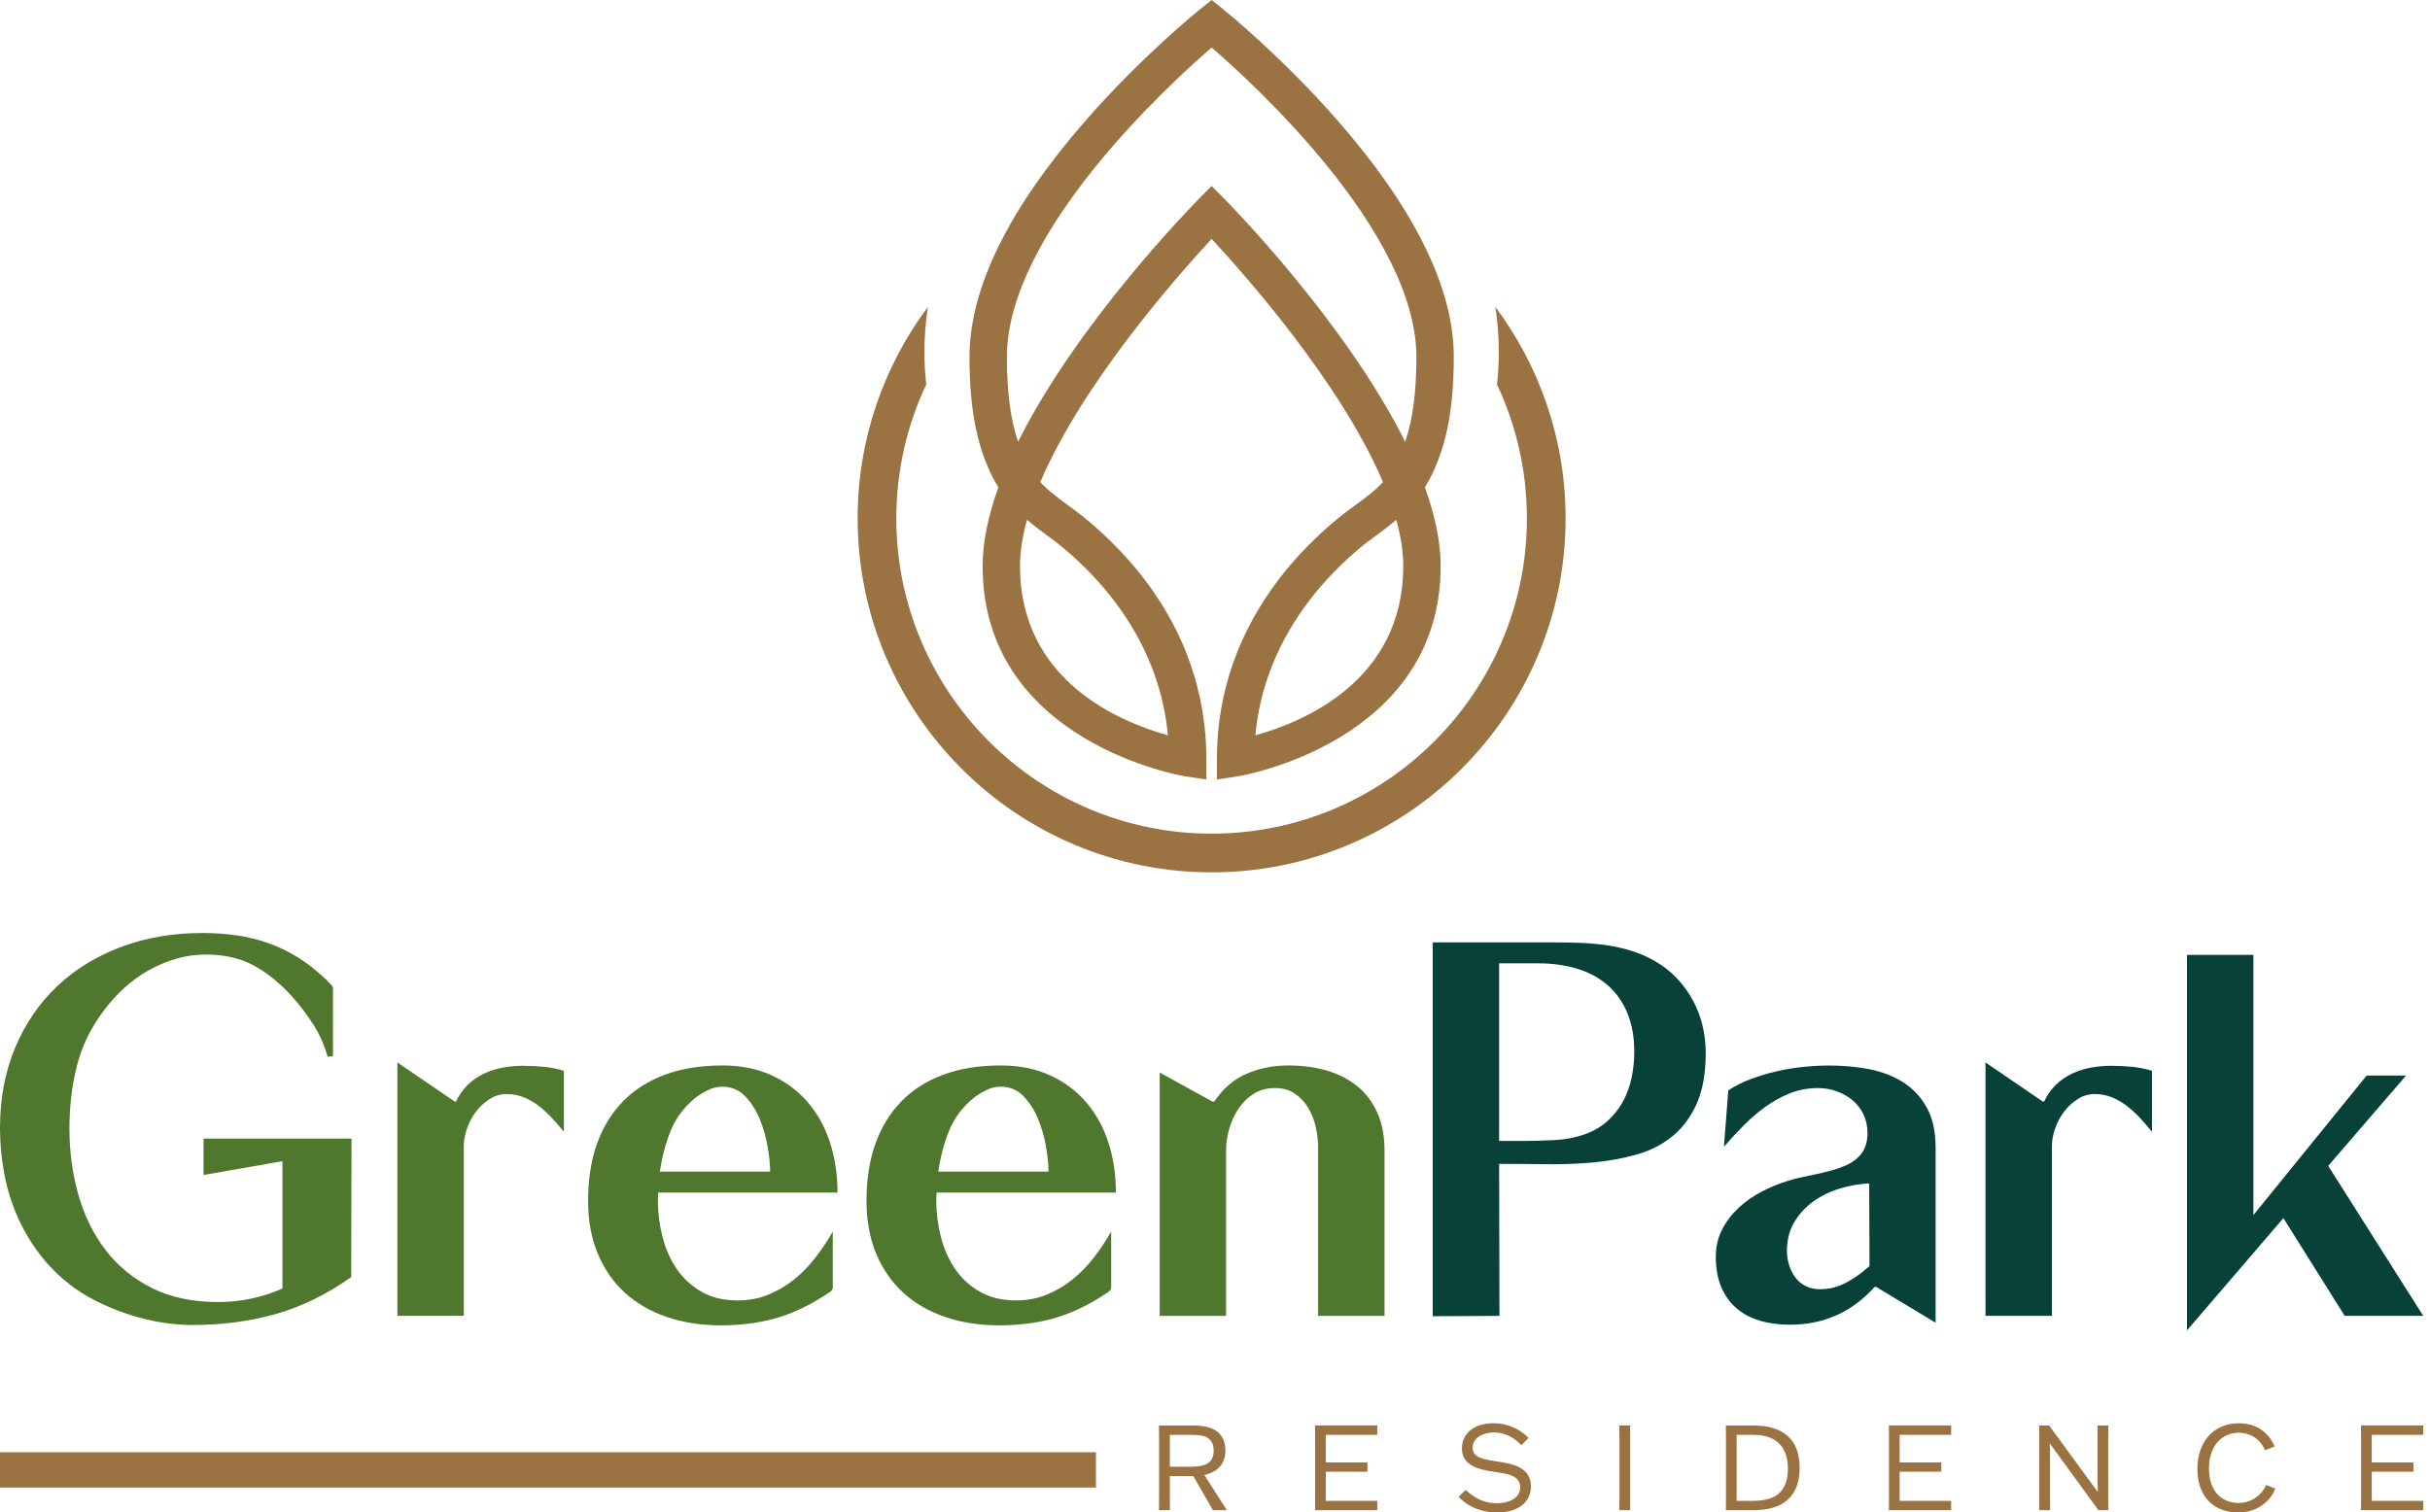 <svg width="310" height="193" viewBox="0 0 310 193" fill="none" xmlns="http://www.w3.org/2000/svg">
<g clip-path="url(#clip0_2_379)">
<path d="M25.754 119.056C27.303 119.056 28.778 119.156 30.182 119.358C31.585 119.56 32.935 119.891 34.224 120.346C35.514 120.805 36.753 121.4 37.943 122.132C39.133 122.864 40.3 123.773 41.447 124.864C41.504 124.892 41.584 124.963 41.684 125.077C41.783 125.191 41.897 125.314 42.028 125.442C42.159 125.57 42.264 125.687 42.35 125.786C42.435 125.886 42.478 125.966 42.478 126.023V134.798L41.789 134.841C41.388 133.38 40.787 132.018 39.984 130.754C39.181 129.492 38.279 128.301 37.276 127.185C35.728 125.465 34.093 124.137 32.374 123.206C30.654 122.275 28.619 121.807 26.267 121.807C24.949 121.807 23.679 121.987 22.463 122.346C21.245 122.705 20.083 123.192 18.981 123.807C17.877 124.425 16.846 125.168 15.887 126.043C14.927 126.917 14.059 127.871 13.284 128.902C11.593 131.138 10.432 133.519 9.802 136.043C9.17 138.566 8.857 141.218 8.857 144C8.857 146.954 9.236 149.771 9.996 152.454C10.756 155.134 11.915 157.495 13.478 159.529C15.041 161.565 17.011 163.177 19.391 164.368C21.771 165.558 24.579 166.153 27.819 166.153C30.657 166.153 33.393 165.581 36.029 164.433V148.176L25.968 149.939V145.293H44.844L44.801 162.972C41.678 165.179 38.467 166.751 35.17 167.683C31.873 168.614 28.32 169.081 24.507 169.081C23.246 169.081 21.956 168.973 20.638 168.759C19.32 168.546 18.022 168.235 16.746 167.834C15.471 167.432 14.23 166.951 13.028 166.393C11.824 165.834 10.705 165.196 9.674 164.479C8.012 163.302 6.571 161.949 5.352 160.414C4.134 158.882 3.123 157.224 2.32 155.447C1.517 153.67 0.931 151.807 0.558 149.856C0.185 147.905 0 145.943 0 143.963C0 140.178 0.643 136.752 1.936 133.684C3.226 130.617 5.017 127.999 7.311 125.835C9.603 123.67 12.328 122.001 15.479 120.825C18.631 119.649 22.059 119.062 25.757 119.062L25.754 119.056Z" fill="#4F782E"/>
<path d="M50.692 135.573L58 140.563H58.171C58.572 139.731 59.074 139.022 59.677 138.432C60.278 137.845 60.958 137.373 61.718 137.014C62.479 136.655 63.282 136.396 64.127 136.239C64.973 136.082 65.838 136.003 66.729 136.003C67.62 136.003 68.5 136.045 69.374 136.131C70.248 136.216 71.1 136.39 71.934 136.646V144.43C71.475 143.858 70.98 143.283 70.45 142.71C69.918 142.138 69.36 141.619 68.773 141.161C68.187 140.702 67.549 140.329 66.86 140.041C66.171 139.754 65.428 139.611 64.625 139.611C63.822 139.611 63.128 139.825 62.453 140.258C61.778 140.688 61.197 141.226 60.711 141.87C60.224 142.514 59.842 143.231 59.572 144.02C59.298 144.809 59.165 145.561 59.165 146.279V167.913H50.695V135.567L50.692 135.573Z" fill="#4F782E"/>
<path d="M75.028 153.208C75.028 150.486 75.407 148.062 76.167 145.94C76.927 143.818 78.038 142.012 79.501 140.52C80.962 139.03 82.752 137.897 84.876 137.122C86.997 136.347 89.42 135.96 92.142 135.96C94.522 135.96 96.629 136.384 98.463 137.23C100.296 138.076 101.839 139.23 103.083 140.694C104.327 142.158 105.27 143.869 105.899 145.835C106.528 147.8 106.844 149.913 106.844 152.18H83.971C83.971 152.351 83.963 152.516 83.948 152.676C83.934 152.832 83.925 152.998 83.925 153.171C83.925 154.721 84.119 156.262 84.506 157.794C84.893 159.329 85.494 160.696 86.311 161.901C87.128 163.106 88.182 164.08 89.472 164.826C90.761 165.572 92.296 165.945 94.072 165.945C95.504 165.945 96.817 165.703 98.007 165.213C99.197 164.726 100.293 164.08 101.295 163.277C102.297 162.474 103.209 161.542 104.026 160.48C104.843 159.42 105.58 158.315 106.241 157.167V164.308C106.241 164.538 106.07 164.758 105.725 164.974C105.381 165.191 105.125 165.356 104.951 165.47C102.858 166.788 100.78 167.728 98.716 168.287C96.652 168.845 94.388 169.124 91.923 169.124C89.457 169.124 87.185 168.774 85.107 168.07C83.029 167.367 81.243 166.344 79.754 164.994C78.263 163.647 77.104 161.984 76.273 160.004C75.441 158.025 75.026 155.76 75.026 153.208H75.028ZM84.187 149.509H98.246C98.246 148.62 98.138 147.552 97.924 146.304C97.711 145.057 97.366 143.866 96.894 142.736C96.421 141.602 95.798 140.642 95.023 139.853C94.249 139.064 93.289 138.671 92.142 138.671C91.541 138.671 90.966 138.8 90.422 139.059C89.879 139.318 89.361 139.617 88.874 139.962C87.353 141.166 86.257 142.593 85.585 144.242C84.91 145.892 84.447 147.649 84.187 149.512V149.509Z" fill="#4F782E"/>
<path d="M110.543 153.208C110.543 150.486 110.921 148.062 111.681 145.94C112.442 143.818 113.552 142.012 115.015 140.52C116.476 139.03 118.267 137.897 120.39 137.122C122.512 136.347 124.934 135.96 127.656 135.96C130.036 135.96 132.143 136.384 133.977 137.23C135.81 138.076 137.353 139.23 138.597 140.694C139.842 142.158 140.784 143.869 141.413 145.835C142.042 147.8 142.358 149.913 142.358 152.18H119.485C119.485 152.351 119.477 152.516 119.462 152.676C119.448 152.832 119.44 152.998 119.44 153.171C119.44 154.721 119.633 156.262 120.02 157.794C120.408 159.329 121.008 160.696 121.825 161.901C122.643 163.106 123.696 164.08 124.986 164.826C126.275 165.572 127.81 165.945 129.586 165.945C131.019 165.945 132.331 165.703 133.521 165.213C134.711 164.726 135.807 164.08 136.809 163.277C137.812 162.474 138.723 161.542 139.54 160.48C140.357 159.42 141.094 158.315 141.755 157.167V164.308C141.755 164.538 141.584 164.758 141.239 164.974C140.895 165.191 140.639 165.356 140.465 165.47C138.372 166.788 136.294 167.728 134.23 168.287C132.166 168.845 129.902 169.124 127.437 169.124C124.971 169.124 122.699 168.774 120.621 168.07C118.543 167.367 116.758 166.344 115.269 164.994C113.777 163.647 112.618 161.984 111.787 160.004C110.955 158.025 110.54 155.76 110.54 153.208H110.543ZM119.702 149.509H133.76C133.76 148.62 133.652 147.552 133.439 146.304C133.225 145.057 132.881 143.866 132.408 142.736C131.935 141.602 131.312 140.642 130.537 139.853C129.763 139.064 128.804 138.671 127.656 138.671C127.055 138.671 126.48 138.8 125.937 139.059C125.393 139.318 124.875 139.617 124.388 139.962C122.867 141.166 121.771 142.593 121.099 144.242C120.425 145.892 119.961 147.649 119.702 149.512V149.509Z" fill="#4F782E"/>
<path d="M147.947 136.863L154.655 140.563H154.911C156.001 138.928 157.362 137.751 158.997 137.037C160.631 136.319 162.422 135.96 164.372 135.96C166.12 135.96 167.74 136.174 169.229 136.606C170.718 137.037 172.016 137.697 173.121 138.586C174.223 139.475 175.082 140.6 175.7 141.964C176.315 143.325 176.626 144.954 176.626 146.846V167.922H168.156V146.416C168.156 145.584 168.053 144.715 167.854 143.812C167.652 142.909 167.33 142.092 166.886 141.36C166.442 140.628 165.875 140.027 165.186 139.554C164.497 139.082 163.651 138.845 162.649 138.845C161.647 138.845 160.713 139.09 159.939 139.577C159.165 140.064 158.521 140.696 158.003 141.468C157.488 142.243 157.092 143.095 156.821 144.029C156.548 144.96 156.414 145.886 156.414 146.803V167.922H147.944V136.866L147.947 136.863Z" fill="#4F782E"/>
<path d="M182.775 120.258H198.383C199.473 120.258 200.575 120.281 201.694 120.323C202.813 120.366 203.915 120.469 205.005 120.625C206.095 120.782 207.163 121.027 208.208 121.357C209.256 121.688 210.263 122.14 211.24 122.713C212.271 123.314 213.182 124.04 213.97 124.886C214.759 125.732 215.425 126.658 215.969 127.66C216.513 128.663 216.923 129.734 217.193 130.864C217.466 131.998 217.603 133.151 217.603 134.328C217.603 136.965 217.216 139.144 216.442 140.864C215.667 142.585 214.622 143.977 213.304 145.037C211.986 146.099 210.443 146.871 208.683 147.361C206.921 147.848 205.065 148.178 203.114 148.349C201.164 148.52 199.171 148.594 197.139 148.563C195.103 148.534 193.141 148.52 191.248 148.52L191.291 167.919L182.778 167.962V120.261L182.775 120.258ZM194.297 145.592C195.587 145.592 196.928 145.555 198.317 145.484C199.707 145.413 201.005 145.162 202.209 144.732C203.328 144.33 204.287 143.764 205.09 143.032C205.893 142.3 206.545 141.477 207.046 140.56C207.547 139.642 207.912 138.64 208.142 137.549C208.373 136.458 208.487 135.356 208.487 134.237C208.487 132.317 208.185 130.645 207.584 129.227C206.984 127.808 206.144 126.632 205.068 125.701C203.994 124.769 202.702 124.074 201.198 123.616C199.692 123.157 198.024 122.927 196.19 122.927H191.245V145.595H194.297V145.592Z" fill="#084138"/>
<path d="M218.89 160.391C218.89 159.101 219.155 157.939 219.687 156.908C220.217 155.877 220.911 154.96 221.771 154.154C222.631 153.351 223.605 152.664 224.695 152.089C225.786 151.516 226.887 151.058 228.006 150.713C228.61 150.514 229.233 150.349 229.877 150.218C230.52 150.089 231.166 149.953 231.813 149.81C232.456 149.668 233.094 149.508 233.726 149.338C234.355 149.167 234.959 148.95 235.531 148.694C236.448 148.264 237.128 147.72 237.572 147.059C238.017 146.401 238.239 145.569 238.239 144.564C238.239 143.704 238.065 142.915 237.723 142.197C237.379 141.479 236.912 140.878 236.325 140.391C235.739 139.904 235.064 139.526 234.304 139.252C233.544 138.979 232.749 138.845 231.918 138.845C230.657 138.845 229.467 139.067 228.351 139.511C227.232 139.956 226.178 140.537 225.191 141.254C224.2 141.972 223.269 142.775 222.395 143.664C221.521 144.553 220.695 145.441 219.923 146.33L220.482 139.147C221.341 138.574 222.309 138.087 223.383 137.686C224.459 137.284 225.561 136.954 226.694 136.697C227.827 136.441 228.966 136.253 230.113 136.139C231.258 136.025 232.348 135.968 233.382 135.968C235.158 135.968 236.858 136.125 238.478 136.441C240.098 136.757 241.538 137.315 242.8 138.119C244.061 138.922 245.063 139.998 245.809 141.346C246.555 142.693 246.928 144.385 246.928 146.421V168.788L239.36 164.228H239.144C236.248 167.44 232.653 169.044 228.351 169.044C226.947 169.044 225.663 168.873 224.504 168.528C223.343 168.184 222.346 167.654 221.515 166.936C220.684 166.219 220.04 165.316 219.579 164.225C219.121 163.134 218.89 161.858 218.89 160.397V160.391ZM232.177 164.518C233.322 164.518 234.404 164.253 235.423 163.724C236.439 163.194 237.365 162.556 238.196 161.81C238.224 161.781 238.281 161.738 238.37 161.681C238.455 161.624 238.498 161.568 238.498 161.511L238.455 151.015C237.222 151.072 235.984 151.289 234.737 151.659C233.49 152.032 232.365 152.576 231.36 153.294C230.358 154.011 229.541 154.891 228.909 155.94C228.28 156.988 227.964 158.212 227.964 159.617C227.964 160.249 228.055 160.856 228.243 161.445C228.428 162.032 228.692 162.556 229.037 163.014C229.381 163.473 229.817 163.84 230.349 164.111C230.879 164.384 231.488 164.518 232.177 164.518Z" fill="#084138"/>
<path d="M253.288 135.573L260.596 140.563H260.77C261.172 139.731 261.673 139.022 262.276 138.432C262.877 137.845 263.557 137.373 264.318 137.014C265.078 136.655 265.881 136.396 266.726 136.239C267.572 136.082 268.437 136.003 269.328 136.003C270.22 136.003 271.096 136.045 271.973 136.131C272.85 136.216 273.701 136.39 274.533 136.646V144.43C274.074 143.858 273.579 143.283 273.05 142.71C272.52 142.138 271.959 141.619 271.373 141.161C270.786 140.702 270.148 140.329 269.459 140.041C268.77 139.754 268.024 139.611 267.224 139.611C266.424 139.611 265.727 139.825 265.052 140.258C264.377 140.688 263.799 141.226 263.31 141.87C262.823 142.514 262.441 143.231 262.171 144.02C261.898 144.809 261.764 145.561 261.764 146.279V167.913H253.294V135.567L253.288 135.573Z" fill="#084138"/>
<path d="M287.47 121.85V155.057L301.916 137.25H306.947L297.013 148.777L309.139 167.916H299.12L291.296 155.441L279 169.765V121.847H287.47V121.85Z" fill="#084138"/>
<path d="M154.74 192.712L152.232 188.36H149.24V191.294L149.254 192.715H147.85L147.865 191.294V183.327L147.85 181.906H152.277C153.818 181.906 156.326 182.225 156.326 185.125C156.326 187.104 154.965 187.922 153.638 188.223L156.494 192.681V192.712H154.74ZM149.243 187.167H151.811C153.171 187.167 154.831 187.03 154.831 185.142C154.831 183.117 153.169 183.102 151.811 183.102H149.243V187.167Z" fill="#9B7343"/>
<path d="M174.45 187.802H169.132V191.519H175.703V192.712H167.757L167.771 191.291V183.325L167.757 181.903H175.703V183.097H169.132V186.617H174.45V187.796V187.802Z" fill="#9B7343"/>
<path d="M194.098 184.416C193.523 183.826 192.344 182.798 190.607 182.798C189.232 182.798 187.871 183.447 187.871 184.732C187.871 186.016 189.246 186.227 190.938 186.486C192.825 186.774 195.305 187.167 195.305 189.659C195.305 191.547 193.87 193 191.015 193C188.355 193 186.738 191.747 186.075 191.006L186.966 190.129C187.661 190.704 188.825 191.821 190.938 191.821C192.509 191.821 193.93 191.2 193.93 189.796C193.93 188.269 192.284 188.073 190.773 187.845C188.762 187.543 186.496 187.09 186.496 184.823C186.496 183.04 187.917 181.619 190.499 181.619C192.825 181.619 194.365 182.784 195 183.507L194.095 184.413L194.098 184.416Z" fill="#9B7343"/>
<path d="M206.582 192.712L206.596 191.291V183.325L206.582 181.903H207.972L207.957 183.325V191.291L207.972 192.712H206.582Z" fill="#9B7343"/>
<path d="M220.171 181.906H223.69C226.184 181.906 229.584 182.678 229.584 187.304C229.584 191.929 226.23 192.715 223.69 192.715H220.171L220.185 191.294V183.327L220.171 181.906ZM221.546 191.519H223.676C226.426 191.519 228.086 190.417 228.086 187.437C228.086 184.458 226.423 183.1 223.676 183.1H221.546V191.519Z" fill="#9B7343"/>
<path d="M247.659 187.802H242.341V191.519H248.912V192.712H240.966L240.98 191.291V183.325L240.966 181.903H248.912V183.097H242.341V186.617H247.659V187.796V187.802Z" fill="#9B7343"/>
<path d="M267.577 181.906H268.967L268.953 183.327V191.294L268.967 192.715H267.697L261.519 184.222H261.488L261.519 185.173V191.294L261.533 192.715H260.144L260.158 191.294V183.327L260.144 181.906H261.414L267.592 190.354H267.623L267.592 189.403V183.327L267.577 181.906Z" fill="#9B7343"/>
<path d="M290.263 189.947C289.884 191.049 288.449 193 285.52 193C282.59 193 280.324 191.171 280.324 187.409C280.324 184.099 282.317 181.622 285.596 181.622C288.119 181.622 289.48 183.011 290.189 184.569L288.95 185.068C288.572 184.117 287.53 182.832 285.582 182.832C283.421 182.832 281.804 184.555 281.804 187.366C281.804 190.693 283.828 191.795 285.565 191.795C287.604 191.795 288.814 190.283 289.087 189.497L290.266 189.95L290.263 189.947Z" fill="#9B7343"/>
<path d="M307.886 187.802H302.568V191.519H309.139V192.712H301.193L301.207 191.291V183.325L301.193 181.903H309.139V183.097H302.568V186.617H307.886V187.796V187.802Z" fill="#9B7343"/>
<path d="M139.816 185.318H0V189.821H139.816V185.318Z" fill="#9B7343"/>
<path d="M190.764 39.162C191.054 41.039 191.208 42.962 191.208 44.921C191.208 46.322 191.123 47.701 190.975 49.062C193.417 54.252 194.79 60.042 194.79 66.146C194.79 88.333 176.748 106.382 154.569 106.382C132.391 106.382 114.346 88.33 114.346 66.146C114.346 60.039 115.718 54.252 118.164 49.062C118.013 47.704 117.931 46.322 117.931 44.921C117.931 42.962 118.084 41.042 118.375 39.165C112.749 46.698 109.412 56.04 109.412 66.146C109.412 91.056 129.669 111.32 154.569 111.32C179.47 111.32 199.727 91.056 199.727 66.146C199.727 56.038 196.39 46.696 190.764 39.162Z" fill="#9B7343"/>
<path d="M170.613 15.352C163.484 7.186 156.332 1.413 156.03 1.168L154.567 0L153.109 1.171C152.807 1.413 145.652 7.189 138.526 15.352C128.675 26.633 123.682 36.79 123.682 45.536C123.682 47.522 123.764 49.296 123.932 50.965C124.106 52.668 124.359 54.195 124.712 55.633C125.06 57.066 125.512 58.422 126.056 59.663C126.369 60.373 126.796 61.292 127.371 62.175C126.033 65.878 125.356 69.259 125.356 72.229C125.356 94.736 150.877 99.013 151.136 99.056L153.9 99.478L153.895 96.732C153.866 85.2 148.645 74.724 138.794 66.433C137.948 65.721 137.091 65.095 136.189 64.428C135.503 63.927 134.797 63.409 134.139 62.859C133.783 62.563 133.476 62.284 133.197 62.01C133.051 61.868 132.909 61.722 132.772 61.574L132.718 61.515C138.074 48.903 150.265 35.129 154.572 30.49C158.877 35.126 171.068 48.889 176.426 61.512C176.409 61.532 176.392 61.552 176.372 61.572C176.235 61.722 176.093 61.868 175.948 62.01C175.669 62.286 175.359 62.56 175.008 62.853C174.334 63.414 173.608 63.947 172.867 64.488C172.042 65.095 171.19 65.719 170.351 66.425C160.5 74.713 155.275 85.191 155.25 96.721L155.238 99.469L158.011 99.048C158.271 99.008 183.789 94.71 183.789 72.221C183.789 69.247 183.111 65.867 181.773 62.167C182.354 61.275 182.778 60.358 183.085 59.655C183.629 58.419 184.082 57.063 184.432 55.627C184.785 54.183 185.039 52.654 185.209 50.959C185.38 49.299 185.463 47.522 185.463 45.531C185.463 36.787 180.469 26.63 170.615 15.346L170.613 15.352ZM156.232 25.414L154.569 23.737L152.91 25.414C152.269 26.064 137.493 41.093 129.88 56.377C128.909 53.523 128.453 50.031 128.453 45.536C128.453 29.621 149.376 10.552 154.572 6.067C159.768 10.552 180.691 29.615 180.691 45.536C180.691 50.034 180.236 53.526 179.262 56.379C171.655 41.096 156.875 26.066 156.232 25.414ZM130.125 72.232C130.125 70.455 130.424 68.473 131.016 66.328C131.804 67.006 132.621 67.621 133.419 68.205C134.176 68.76 134.962 69.338 135.668 69.934C143.568 76.581 148.161 84.83 148.989 93.827C142.717 92.09 130.125 86.784 130.125 72.232ZM173.474 69.934C174.183 69.338 174.969 68.76 175.757 68.185C176.529 67.618 177.337 67.009 178.129 66.328C178.718 68.467 179.017 70.452 179.017 72.235C179.017 86.784 166.425 92.093 160.152 93.83C160.981 84.832 165.573 76.587 173.474 69.937V69.934Z" fill="#9B7343"/>
</g>
<defs>
<clipPath id="clip0_2_379">
<rect width="309.142" height="193" fill="white"/>
</clipPath>
</defs>
</svg>
